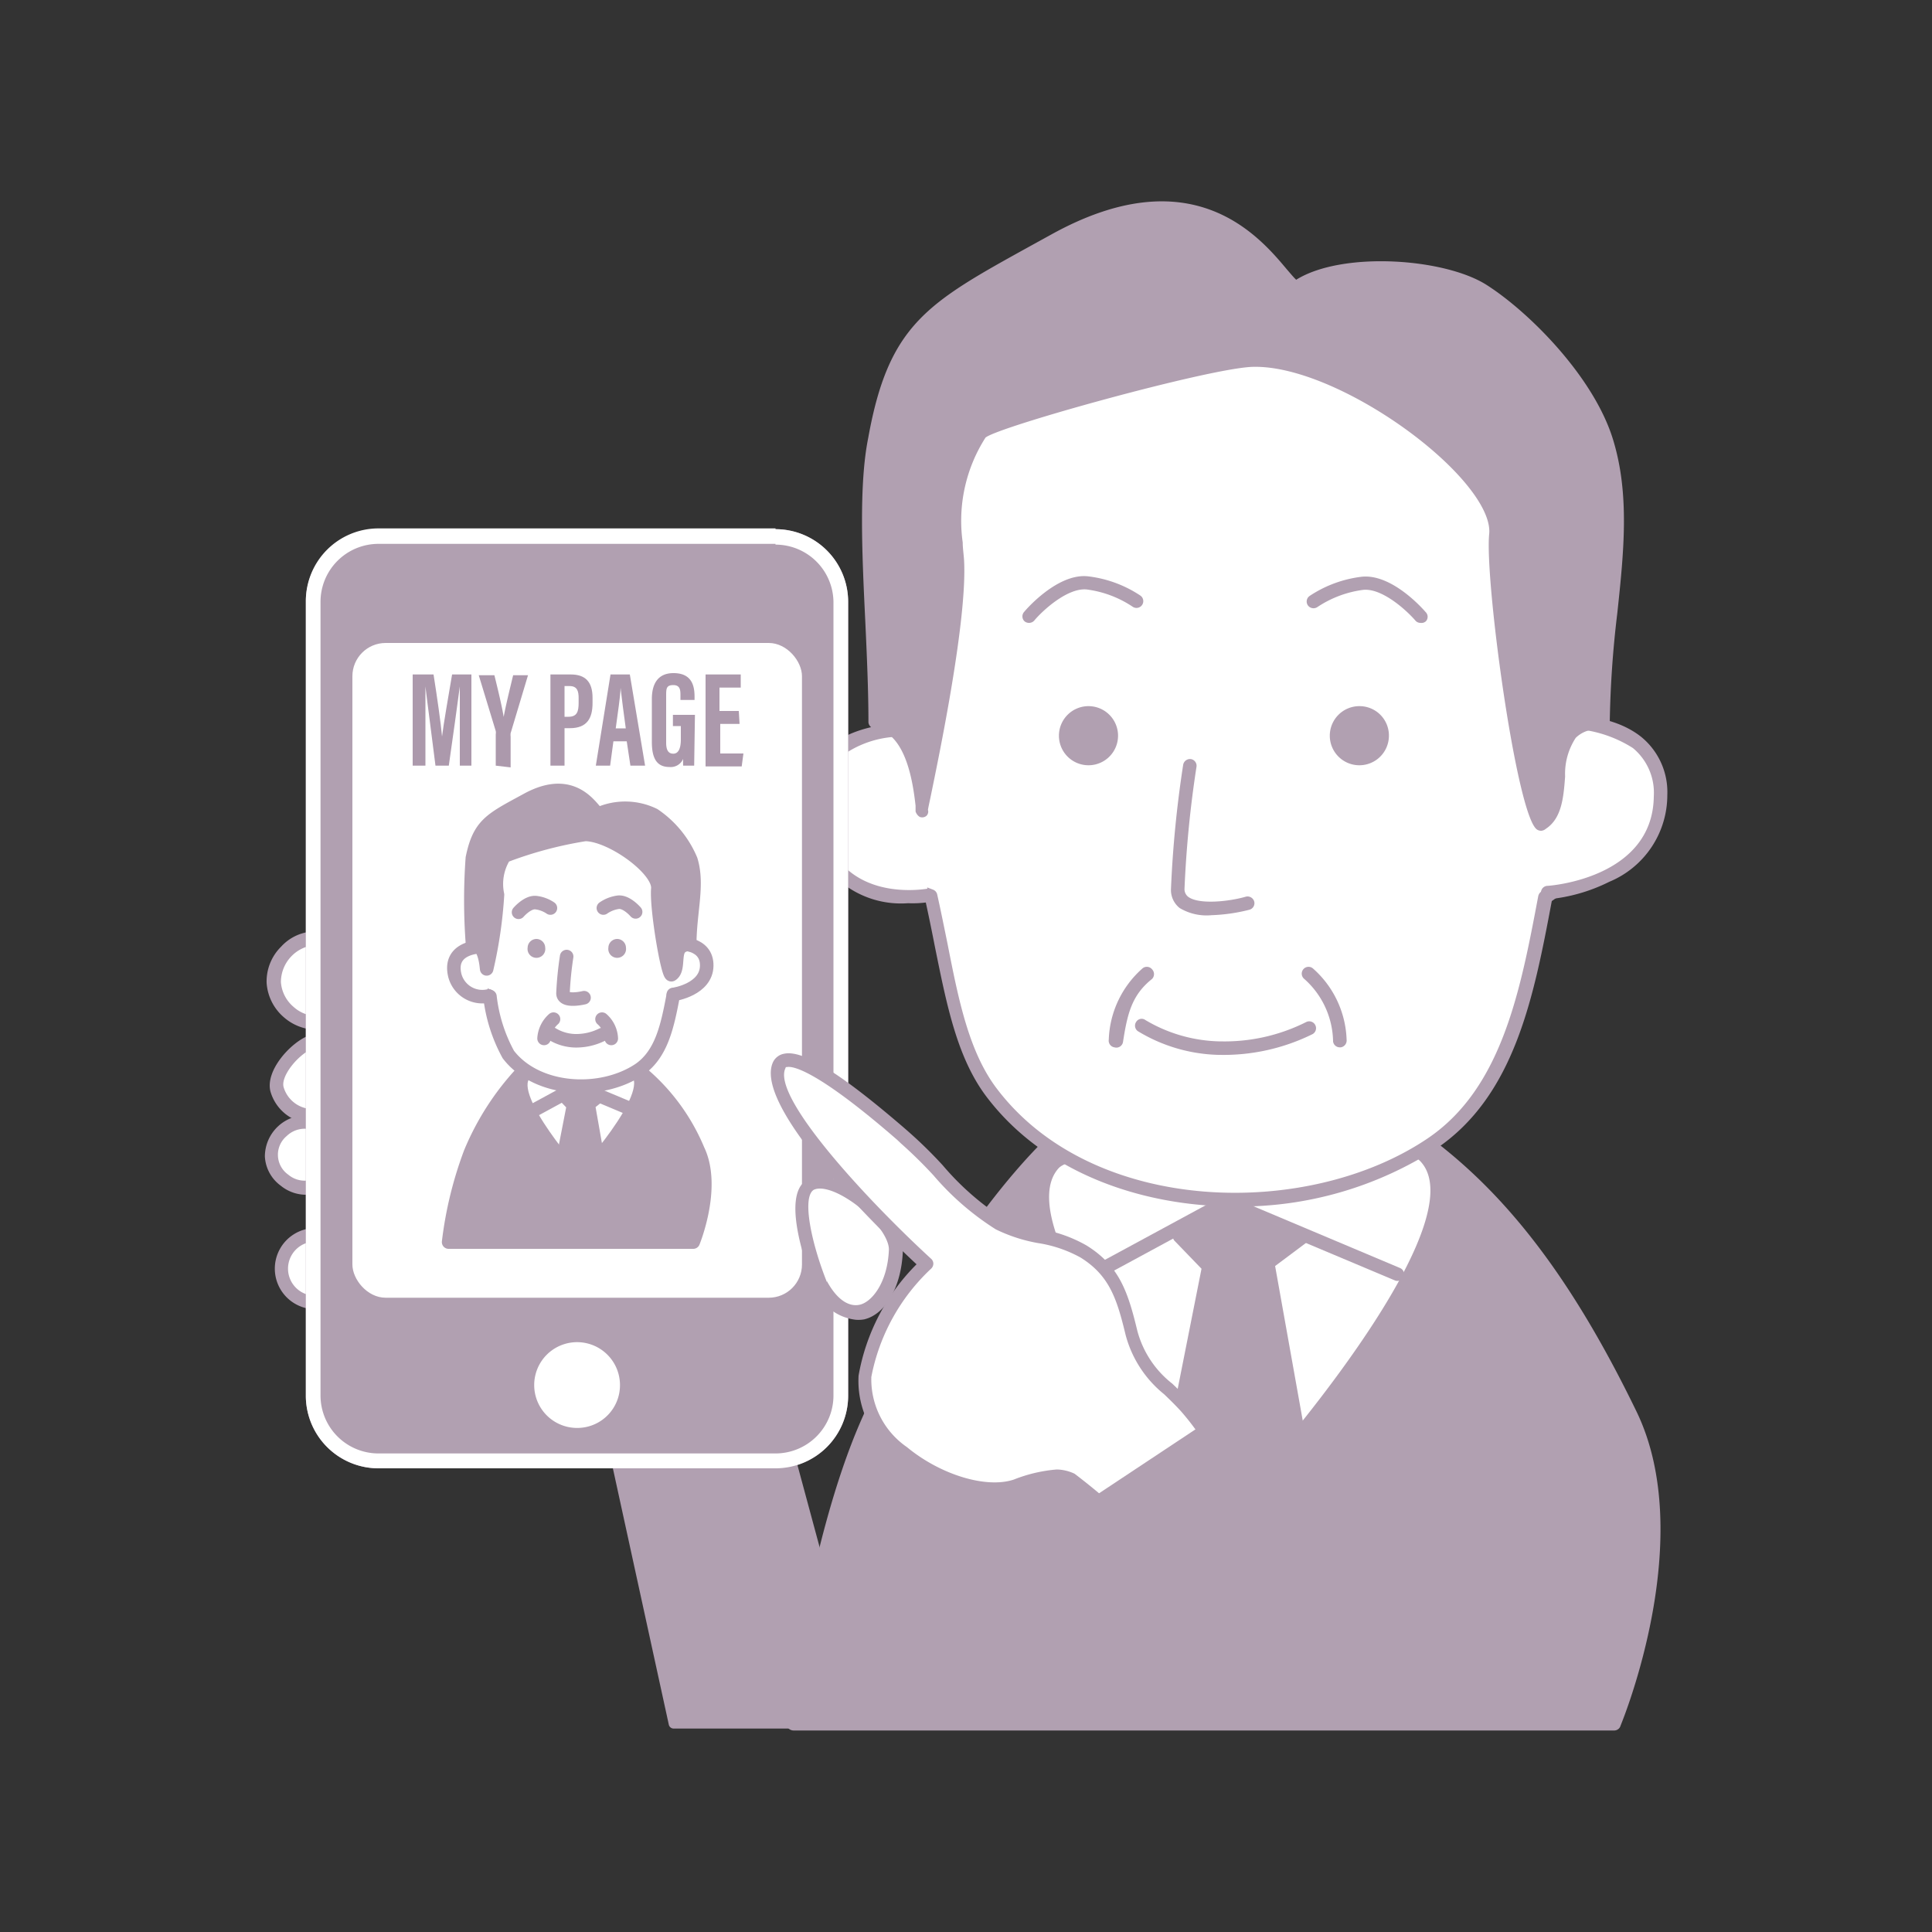 <svg xmlns="http://www.w3.org/2000/svg" viewBox="0 0 100 100"><rect x="0" y="0" width="100" height="100" fill="#333333" stroke="none"/><defs><style>.cls-1,.cls-4,.cls-7{fill:#fff;}.cls-2,.cls-3,.cls-6{fill:#b1a0b1;}.cls-3,.cls-4,.cls-5,.cls-6,.cls-7{stroke:#b1a0b1;stroke-linecap:round;stroke-linejoin:round;}.cls-3,.cls-5,.cls-7{stroke-width:0.7px;}.cls-4,.cls-6{stroke-width:0.49px;}.cls-5,.cls-9{fill:none;}.cls-8{fill:#ac99ac;}</style></defs><g id="レイヤー_2" data-name="レイヤー 2"><g id="レイヤー_1-2" data-name="レイヤー 1"><path class="cls-1" d="M16.38,48.57a2.19,2.19,0,1,0,.18,4.37"/><path class="cls-2" d="M16.37,53.3a2.6,2.6,0,0,1-1.67-.64,2.57,2.57,0,0,1-.9-1.79A2.53,2.53,0,0,1,14.55,49a2.41,2.41,0,0,1,1.83-.79.35.35,0,1,1,0,.7h0a1.93,1.93,0,0,0-1.84,1.92,1.85,1.85,0,0,0,.66,1.29,1.8,1.8,0,0,0,1.37.46.36.36,0,0,1,.38.32.35.35,0,0,1-.31.38Z"/><path class="cls-1" d="M16,58.08a1.72,1.72,0,1,0,.13,3.38"/><path class="cls-2" d="M15.82,61.84a2.07,2.07,0,0,1-1.29-.47,2,2,0,0,1-.82-1.51A2.14,2.14,0,0,1,16,57.73a.35.35,0,0,1,.3.4.34.34,0,0,1-.39.3,1.34,1.34,0,0,0-1.07.37,1.26,1.26,0,0,0,.08,2,1.32,1.32,0,0,0,1.09.29.36.36,0,0,1,.42.27.35.35,0,0,1-.27.42A2.45,2.45,0,0,1,15.82,61.84Z"/><path class="cls-1" d="M16.18,63.92a1.75,1.75,0,0,0,0,3.49"/><path class="cls-2" d="M16.18,67.76h0a2.1,2.1,0,0,1,0-4.19.31.31,0,0,1,.35.34.34.34,0,0,1-.34.36,1.4,1.4,0,0,0,0,2.79.34.34,0,0,1,.34.35A.35.35,0,0,1,16.18,67.76Z"/><path class="cls-1" d="M16,53.94c-.83.35-1.95,1.6-1.72,2.47a1.93,1.93,0,0,0,2,1.39"/><path class="cls-2" d="M16.16,58.16A2.3,2.3,0,0,1,14,56.5c-.28-1.07,1-2.49,1.93-2.88a.34.34,0,0,1,.45.19.35.35,0,0,1-.19.46c-.76.31-1.67,1.43-1.51,2a1.58,1.58,0,0,0,1.65,1.13.34.34,0,0,1,.39.31.36.36,0,0,1-.31.39Z"/><polygon class="cls-2" points="34.86 89.22 44.56 89.22 40.77 75.25 31.81 75.48 34.86 89.22"/><path class="cls-2" d="M44.56,89.47h-9.7a.26.26,0,0,1-.24-.19l-3-13.75a.25.25,0,0,1,.24-.3l9-.23a.24.24,0,0,1,.24.18l3.78,14a.23.23,0,0,1,0,.21A.24.24,0,0,1,44.56,89.47ZM35.06,89h9.17L40.58,75.5l-8.46.21Z"/><path class="cls-2" d="M44.88,73.68c-2.73,6.24-3.8,15.54-3.8,15.54H83.56s3.94-9.52.84-16-6.58-11.49-11.73-14.9c-4.24-2.81-14.9-2-17.16-.18C52.21,60.82,47.61,67.44,44.88,73.68Z"/><path class="cls-2" d="M83.56,89.57H41.08a.39.39,0,0,1-.27-.11.4.4,0,0,1-.08-.28c0-.09,1.11-9.43,3.83-15.64h0c2.71-6.19,7.32-12.91,10.73-15.63,2.54-2,13.31-2.67,17.58.16,4.66,3.09,8.31,7.72,11.84,15,3.14,6.5-.67,15.85-.83,16.25A.34.34,0,0,1,83.56,89.57Zm-42.09-.7H83.32c.55-1.44,3.51-9.76.76-15.46-3.47-7.19-7-11.74-11.6-14.76-4.23-2.79-14.64-1.87-16.75-.19-3.33,2.65-7.86,9.26-10.53,15.36C42.84,79.22,41.71,87.05,41.47,88.87Z"/><path class="cls-1" d="M64,77.94s13.21-14.32,9.69-18c-2.31-2.42-17.8-1-19,.36C51.26,64,64,77.94,64,77.94Z"/><path class="cls-2" d="M64,78.18h0a.27.27,0,0,1-.19-.08c-.52-.57-12.79-14.17-9.33-18,.85-.93,6.76-1.69,11.48-1.75,3,0,6.76.17,7.91,1.38,1.55,1.63.37,5.22-3.5,10.7a86.36,86.36,0,0,1-6.19,7.64A.25.25,0,0,1,64,78.18ZM66.5,58.87h-.58c-5.27.07-10.52.93-11.12,1.59C52.21,63.3,60.36,73.58,64,77.57c3.73-4.09,12.23-14.63,9.51-17.47C72.71,59.31,70.19,58.87,66.5,58.87Z"/><path class="cls-2" d="M55.75,66.74a.37.37,0,0,1-.31-.19.35.35,0,0,1,.14-.47L63.3,61.9a.34.34,0,0,1,.31,0l8.85,3.73a.35.35,0,0,1,.19.46.35.35,0,0,1-.46.18l-8.7-3.66-7.57,4.1A.34.34,0,0,1,55.75,66.74Z"/><polygon class="cls-2" points="60.91 64.02 64.05 62.52 67.51 64.02 65.71 65.43 67.17 73.61 63.94 77.68 60.77 73.81 62.41 65.56 60.91 64.02"/><path class="cls-2" d="M63.94,77.93a.22.22,0,0,1-.19-.09L60.58,74a.31.31,0,0,1,0-.21l1.61-8.12-1.4-1.45a.26.26,0,0,1-.07-.22.25.25,0,0,1,.14-.18l3.13-1.49a.3.3,0,0,1,.21,0l3.46,1.5a.23.23,0,0,1,.14.19.23.23,0,0,1-.09.23L66,65.53l1.43,8a.22.22,0,0,1,0,.19l-3.23,4.08A.25.25,0,0,1,63.94,77.93ZM61,73.74l2.89,3.55,3-3.75-1.44-8.07a.27.27,0,0,1,.09-.24L67,64.08l-3-1.29-2.72,1.3,1.26,1.3a.25.25,0,0,1,.06.22Z"/><path class="cls-1" d="M80.28,28.72c.27,2.6.45,5.28.48,7.94,0,1.93,2.83,3.39,2.67,5.25-.12,1.41-1.35,3.15-3.43,4.56-1,5.31-2,10.14-5.83,12.75-6.67,4.54-17.83,3.85-22.79-2.6-1.94-2.53-2.3-6.4-3.17-10.21-5.11-1.95-4.33-2.57-4.51-4.35s3.4-4.61,3.43-6.44c.08-3.87-.46-8.19.62-11.1,2.94-7.94,8.22-8.92,17.7-8.93C75.84,15.57,79.27,19,80.28,28.72Z"/><path class="cls-2" d="M64,62.45c-4.93,0-9.92-1.75-12.89-5.62C49.54,54.8,49,52,48.39,49c-.15-.77-.31-1.55-.48-2.33-4.27-1.65-4.47-2.4-4.52-3.93,0-.19,0-.41,0-.64-.11-1.11.87-2.39,1.81-3.63.79-1,1.61-2.1,1.62-2.86,0-1.06,0-2.17,0-3.24-.06-2.85-.13-5.79.67-8,3.16-8.51,9.19-9.15,18-9.16h.07c10.25,0,14.06,3.4,15.11,13.45h0c.29,2.8.45,5.49.48,8A4.33,4.33,0,0,0,82.39,39a4.32,4.32,0,0,1,1.39,2.9c-.14,1.54-1.46,3.34-3.46,4.74-.94,5-1.93,10.09-6,12.83A18.81,18.81,0,0,1,64,62.45Zm1.53-46.51h-.06c-10,0-14.61,1.22-17.38,8.71-.76,2-.7,4.79-.63,7.7,0,1.08,0,2.2,0,3.27s-.86,2.1-1.76,3.28S44,41.2,44.05,42c0,.25,0,.48,0,.69,0,1.18,0,1.76,4.25,3.36a.35.35,0,0,1,.21.25c.19.85.36,1.7.53,2.53.57,2.9,1.11,5.64,2.58,7.55,5,6.55,16.12,6.73,22.31,2.52,3.82-2.61,4.77-7.65,5.69-12.52a.39.39,0,0,1,.15-.23c1.9-1.29,3.15-2.94,3.27-4.3a3.75,3.75,0,0,0-1.23-2.39,4.84,4.84,0,0,1-1.44-2.82c0-2.46-.19-5.13-.48-7.91C78.92,19.06,75.42,15.94,65.52,15.94Z"/><path class="cls-2" d="M62.71,47.37A2.71,2.71,0,0,1,61.06,47a1.19,1.19,0,0,1-.45-1,58,58,0,0,1,.63-6.41.36.36,0,0,1,.4-.3.35.35,0,0,1,.29.4A56.94,56.94,0,0,0,61.31,46a.5.5,0,0,0,.18.41c.55.43,2.15.25,3,0a.36.36,0,0,1,.43.26.35.35,0,0,1-.26.42A9.09,9.09,0,0,1,62.71,47.37Z"/><path class="cls-2" d="M63.12,54.6h-.06a8.43,8.43,0,0,1-4.17-1.23.35.35,0,0,1-.08-.48.33.33,0,0,1,.48-.09,7.82,7.82,0,0,0,3.78,1.1h.06a9.4,9.4,0,0,0,4.48-1,.35.35,0,0,1,.47.16.35.35,0,0,1-.15.47A10.39,10.39,0,0,1,63.12,54.6Z"/><path class="cls-1" d="M79.76,37.49c1.4-.31,6.22-.3,6.18,3.74,0,4.5-5.56,5-5.84,5"/><path class="cls-2" d="M80.1,46.55h0a.35.35,0,0,1-.34-.35.35.35,0,0,1,.35-.35h0c.06,0,5.44-.37,5.49-4.63a3,3,0,0,0-1.08-2.5,6.44,6.44,0,0,0-4.68-.89.35.35,0,0,1-.15-.68c.82-.18,3.55-.38,5.27,1a3.69,3.69,0,0,1,1.34,3,4.86,4.86,0,0,1-3,4.49A8.93,8.93,0,0,1,80.1,46.55Z"/><path class="cls-1" d="M46.85,37.78c-1.44,0-5.72.59-4.67,5s5.6,3.63,5.87,3.57"/><path class="cls-2" d="M47,46.75a4.91,4.91,0,0,1-5.18-3.92,4.1,4.1,0,0,1,.58-3.66c1.38-1.73,4.12-1.73,4.44-1.74a.35.35,0,0,1,.34.35.35.35,0,0,1-.35.35h-.06A5.22,5.22,0,0,0,43,39.61a3.43,3.43,0,0,0-.45,3.06C43.51,46.84,47.93,46,48,46a.35.35,0,0,1,.15.68A5.6,5.6,0,0,1,47,46.75Z"/><path class="cls-2" d="M57.87,38.09a1.53,1.53,0,1,1-1.51-1.54A1.53,1.53,0,0,1,57.87,38.09Z"/><path class="cls-2" d="M71.89,38.09a1.53,1.53,0,1,1-1.51-1.54A1.52,1.52,0,0,1,71.89,38.09Z"/><path class="cls-2" d="M83.16,22.84c-1-3.09-4.34-6.49-6.4-7.79s-7.39-1.7-9.59-.2c-.71.48-3.6-7.4-12.59-2.4-6.18,3.43-8.2,4.19-9.4,10.19-.71,3.58,0,9.83,0,14.63,2.17.33,2.37,3.9,2.48,4.63,0-.1,2.07-9.28,1.87-12.88-.13-2.19-.57-3.3,1.2-6.59.3-.57,11.62-3.68,14-3.79,4.6-.2,13,5.92,12.66,9S79.18,43,79.81,42.61c1.33-.85.44-3.66,1.52-4.69a1.89,1.89,0,0,1,1.65-.5C83,31.87,84.51,27.19,83.16,22.84ZM47.68,41.9c0,.12,0,.1,0,0Z"/><path class="cls-2" d="M79.78,43a.38.38,0,0,1-.22-.06C78.5,42.26,76.84,30,77.08,27.64c.08-.79-.53-1.92-1.72-3.18-2.6-2.75-7.47-5.59-10.57-5.47-2.32.1-13.1,3.09-13.78,3.66a8,8,0,0,0-1.18,5.43c0,.29.05.6.07.92.17,3.06-1.27,10-1.74,12.28-.07.33-.12.56-.13.64h0v0a.27.27,0,0,1,0,.18.29.29,0,0,1-.08.13.34.34,0,0,1-.35.05.51.51,0,0,1-.21-.28h0V42c0-.07,0-.17,0-.3-.12-1-.44-3.78-2.14-4a.34.34,0,0,1-.3-.34c0-1.6-.08-3.4-.16-5.14-.17-3.51-.34-7.14.15-9.56C46,16.78,48,15.68,53.32,12.74l1.09-.6c7.22-4,10.69,0,12.17,1.77.19.22.39.46.51.57,2.39-1.49,7.68-1.12,9.86.27s5.54,4.74,6.54,8h0c.87,2.83.56,5.82.22,9a53.54,53.54,0,0,0-.39,5.69.34.34,0,0,1-.12.26.36.36,0,0,1-.28.08,1.54,1.54,0,0,0-1.36.41,3.4,3.4,0,0,0-.55,2c-.08,1.07-.17,2.17-1,2.71A.4.4,0,0,1,79.78,43ZM65,18.29c3.3,0,8.23,2.89,10.87,5.69,1,1,2,2.45,1.92,3.73-.28,2.81,1.37,12.66,2.06,14.4a3.76,3.76,0,0,0,.49-2,3.71,3.71,0,0,1,.76-2.48A2.17,2.17,0,0,1,82.63,37c0-1.89.21-3.67.39-5.39.33-3.09.64-6-.19-8.71h0c-.92-2.94-4.22-6.31-6.25-7.6s-7.14-1.61-9.21-.2c-.42.28-.78-.14-1.32-.77-1.49-1.74-4.58-5.35-11.3-1.62l-1.09.61c-5.27,2.9-7,3.88-8.13,9.35-.47,2.34-.3,5.92-.14,9.39.07,1.64.15,3.34.16,4.88,1.29.37,1.88,1.75,2.17,3C48.31,37,49.34,31.6,49.2,29c0-.32-.05-.62-.07-.9a8.65,8.65,0,0,1,1.31-5.88c.47-.89,12.52-3.89,14.32-4Z"/><path class="cls-2" d="M57.68,54.21h0a.35.35,0,0,1-.29-.4,5.14,5.14,0,0,1,1.75-3.69.35.35,0,0,1,.49.05.36.36,0,0,1,0,.5c-1.06.84-1.28,1.83-1.5,3.24A.35.35,0,0,1,57.68,54.21Z"/><path class="cls-2" d="M69.35,54.21a.35.35,0,0,1-.35-.3,4.42,4.42,0,0,0-1.49-3.24.35.35,0,0,1,.44-.55,5.14,5.14,0,0,1,1.75,3.69.36.36,0,0,1-.3.4Z"/><path class="cls-2" d="M73.52,32.24a.34.34,0,0,1-.26-.12c-.41-.48-1.69-1.68-2.69-1.59a5.56,5.56,0,0,0-2.38.89.36.36,0,0,1-.49-.08.35.35,0,0,1,.08-.49,6.19,6.19,0,0,1,2.72-1c1.59-.15,3.22,1.75,3.29,1.83a.34.34,0,0,1,0,.49A.35.35,0,0,1,73.52,32.24Z"/><path class="cls-2" d="M53.25,32.24a.35.35,0,0,1-.23-.09.35.35,0,0,1,0-.49c.06-.08,1.71-2,3.29-1.83a6.19,6.19,0,0,1,2.72,1,.35.35,0,1,1-.41.57,5.56,5.56,0,0,0-2.38-.89c-1-.09-2.29,1.11-2.69,1.59A.36.36,0,0,1,53.25,32.24Z"/><path class="cls-2" d="M40.14,27.39H19.59a3.76,3.76,0,0,0-3.76,3.76V72.23A3.76,3.76,0,0,0,19.59,76H40.14a3.76,3.76,0,0,0,3.76-3.76V31.15A3.76,3.76,0,0,0,40.14,27.39Z"/><path class="cls-1" d="M40.14,28.19a3,3,0,0,1,3,3V72.23a3,3,0,0,1-3,3H19.59a3,3,0,0,1-3-3V31.15a3,3,0,0,1,3-3H40.14m0-.8H19.59a3.76,3.76,0,0,0-3.76,3.76V72.23A3.76,3.76,0,0,0,19.59,76H40.14a3.76,3.76,0,0,0,3.76-3.76V31.15a3.76,3.76,0,0,0-3.76-3.76Z"/><rect class="cls-1" x="18.24" y="33.28" width="23.27" height="33.89" rx="1.72"/><path class="cls-1" d="M29.87,73.91a2.22,2.22,0,1,1,2.22-2.22A2.21,2.21,0,0,1,29.87,73.91Z"/><path class="cls-1" d="M42.48,66.51s-1.8-4.48-.54-5.17,4.49,1.93,4.42,3.39C46.23,67.91,43.9,69.18,42.48,66.51Z"/><path class="cls-2" d="M44.29,68.31a2.59,2.59,0,0,1-2.12-1.64s0,0,0,0c-.31-.8-1.84-4.81-.38-5.61.79-.43,1.88.11,2.46.47,1.24.77,2.53,2.17,2.48,3.25-.08,1.84-.9,3.25-2,3.51A1.65,1.65,0,0,1,44.29,68.31Zm-1.49-2c.49.91,1.11,1.36,1.71,1.22s1.43-1.11,1.5-2.86c0-.68-.95-1.88-2.15-2.62-.75-.47-1.41-.64-1.75-.46C41.5,62,42,64.35,42.8,66.36Z"/><path class="cls-1" d="M52.6,76.94c-2.79.94-8.33-2.25-7.84-5.69A10.54,10.54,0,0,1,48,65.44s-8.69-8-7.63-10.25c.69-1.48,6,3.28,6.51,3.73,1.51,1.28,3.14,3.49,4.85,4.41,1.4.75,3,.61,4.41,1.46,1.65,1,2,2.42,2.48,4.22s1.59,2.48,2.8,3.8c1,1.12,1.77,2.76,3.23,3.39.7.3-5,4.09-5,4.09a41.78,41.78,0,0,0-4.13-3.69C54.78,76.3,54.44,76.32,52.6,76.94Z"/><path class="cls-2" d="M59.61,80.64a.39.39,0,0,1-.24-.1,38.5,38.5,0,0,0-4-3.61c-.57-.25-.77-.28-2.63.34h0c-1.67.56-4.28-.2-6.21-1.8a4.85,4.85,0,0,1-2.09-4.27,10.76,10.76,0,0,1,3-5.76C45.5,63.63,39,57.31,40,55a.79.79,0,0,1,.59-.46c1-.21,3,1.07,6.3,3.92l.17.15a23.06,23.06,0,0,1,1.74,1.71,14.07,14.07,0,0,0,3,2.66,7.41,7.41,0,0,0,2,.63,7.2,7.2,0,0,1,2.43.85c1.72,1.06,2.16,2.44,2.64,4.43a5.15,5.15,0,0,0,1.81,2.73c.29.28.6.57.91.91s.63.78.92,1.18a5.89,5.89,0,0,0,2.18,2.12.43.43,0,0,1,.27.37c0,.2.08.82-5.2,4.34A.36.36,0,0,1,59.61,80.64ZM54.7,76.06a2.25,2.25,0,0,1,.92.22,34.92,34.92,0,0,1,4,3.56,36.24,36.24,0,0,0,4.55-3.45A7.06,7.06,0,0,1,62,74.16a13,13,0,0,0-.87-1.11c-.3-.33-.59-.61-.87-.88a5.87,5.87,0,0,1-2-3.08c-.45-1.87-.84-3.07-2.33-4a6.65,6.65,0,0,0-2.21-.75,8.17,8.17,0,0,1-2.18-.71,14.18,14.18,0,0,1-3.22-2.79,23.66,23.66,0,0,0-1.69-1.66L46.44,59c-4.28-3.72-5.45-3.82-5.7-3.77-.06,0-.07,0-.09.07-.7,1.5,4.26,6.84,7.54,9.85a.34.34,0,0,1,.12.26.36.36,0,0,1-.12.26,10.34,10.34,0,0,0-3.09,5.6,4.26,4.26,0,0,0,1.84,3.63c1.74,1.44,4.12,2.16,5.54,1.68h0A7.71,7.71,0,0,1,54.7,76.06Z"/><polygon class="cls-2" points="63.94 86.07 76.34 86.07 63.49 73.22 55.04 78.85 63.94 86.07"/><path class="cls-2" d="M76.34,86.31H63.94a.27.27,0,0,1-.15,0L54.88,79a.25.25,0,0,1-.09-.2.27.27,0,0,1,.11-.19L63.36,73a.26.26,0,0,1,.31,0L76.52,85.89a.25.25,0,0,1,0,.27A.25.25,0,0,1,76.34,86.31ZM64,85.82H75.75L63.46,73.53l-8,5.34Z"/><path class="cls-3" d="M24.35,59.66a19.8,19.8,0,0,0-1.13,4.63H35.88s1.17-2.84.25-4.76a10.46,10.46,0,0,0-3.5-4.44A6.64,6.64,0,0,0,27.52,55,13.88,13.88,0,0,0,24.35,59.66Z"/><path class="cls-4" d="M30,60.93s3.94-4.27,2.89-5.37c-.69-.72-5.31-.29-5.67.11C26.25,56.77,30,60.93,30,60.93Z"/><polyline class="cls-5" points="27.59 57.49 29.89 56.24 32.53 57.35"/><polygon class="cls-6" points="29.13 56.78 30.06 56.33 31.09 56.78 30.56 57.2 30.99 59.64 30.03 60.85 29.09 59.7 29.57 57.24 29.13 56.78"/><path class="cls-7" d="M34.9,46.26c.08.77.13,1.57.14,2.37,0,.57.85,1,.8,1.56a2.12,2.12,0,0,1-1,1.36c-.3,1.58-.6,3-1.74,3.8-2,1.35-5.32,1.15-6.79-.77a8.17,8.17,0,0,1-.95-3c-1.52-.58-1.29-.76-1.34-1.29s1-1.38,1-1.92A11.63,11.63,0,0,1,25.2,45c.88-2.37,2.45-2.66,5.28-2.66C33.58,42.34,34.6,43.37,34.9,46.26Z"/><path class="cls-5" d="M29.33,49.51a17.68,17.68,0,0,0-.19,1.9c0,.5,1.09.23,1.09.23"/><path class="cls-5" d="M28.58,53.52a2.39,2.39,0,0,0,1.19.35,3,3,0,0,0,1.4-.32"/><path class="cls-7" d="M34.74,48.87c.42-.09,1.86-.09,1.84,1.12s-1.65,1.48-1.73,1.48"/><path class="cls-7" d="M24.94,49c-.43,0-1.71.18-1.4,1.48a1.47,1.47,0,0,0,1.75,1.07"/><path class="cls-2" d="M28.22,49.05a.46.46,0,1,1-.91,0,.46.46,0,0,1,.46-.45A.46.46,0,0,1,28.22,49.05Z"/><path class="cls-2" d="M32.4,49.05a.46.46,0,1,1-.91,0,.46.46,0,0,1,.46-.45A.46.46,0,0,1,32.4,49.05Z"/><path class="cls-3" d="M35.76,44.51a5.28,5.28,0,0,0-1.91-2.33A3.4,3.4,0,0,0,31,42.12c-.21.15-1.07-2.2-3.75-.71-1.84,1-2.44,1.25-2.8,3a30.09,30.09,0,0,0,0,4.36c.65.1.71,1.16.74,1.38a23.08,23.08,0,0,0,.56-3.84,2.7,2.7,0,0,1,.36-2,20.78,20.78,0,0,1,4.18-1.12C31.65,43.2,34.14,45,34.05,46s.52,4.57.71,4.45c.4-.25.13-1.09.45-1.4a.57.57,0,0,1,.49-.15C35.7,47.2,36.16,45.8,35.76,44.51ZM25.18,50.19Z"/><path class="cls-5" d="M28.16,53.75a1.46,1.46,0,0,1,.49-1"/><path class="cls-5" d="M31.64,53.75a1.41,1.41,0,0,0-.48-1"/><path class="cls-5" d="M31.23,47A1.77,1.77,0,0,1,32,46.7c.43-.05.9.5.9.5"/><path class="cls-5" d="M28.49,47a1.7,1.7,0,0,0-.75-.28c-.43-.05-.9.5-.9.5"/><path class="cls-8" d="M23.8,37.87c0-.8,0-1.8,0-2.34h0c-.11.82-.37,2.73-.57,4.1h-.69c-.15-1.23-.42-3.24-.52-4.1h0c0,.55,0,1.61,0,2.43v1.67h-.66V34.91h1.08c.19,1.2.38,2.54.44,3.21h0c.08-.67.33-2.08.52-3.21h1v4.72H23.8Z"/><path class="cls-8" d="M25.66,39.63V38a.45.45,0,0,0,0-.16l-.88-2.89h.81c.19.77.4,1.65.48,2.16h0c.1-.56.31-1.41.49-2.16h.77l-.9,3a.77.77,0,0,0,0,.18v1.59Z"/><path class="cls-8" d="M28.49,34.91h1.05c.75,0,1.13.37,1.13,1.21v.27c0,.78-.28,1.3-1.17,1.3h-.28v1.94h-.73Zm.73,2.19h.2c.45,0,.53-.27.53-.73v-.23c0-.35-.06-.63-.47-.63h-.26Z"/><path class="cls-8" d="M31.75,38.37l-.17,1.26h-.74l.76-4.72h1l.79,4.72h-.76l-.19-1.26Zm.64-.67c-.11-.8-.21-1.56-.27-2.1h0c0,.39-.16,1.4-.25,2.1Z"/><path class="cls-8" d="M35.93,39.63h-.57a3.39,3.39,0,0,1,0-.35.7.7,0,0,1-.71.42c-.69,0-.91-.5-.91-1.3V36.18c0-.77.3-1.34,1.12-1.34,1,0,1.09.73,1.09,1.24v.15h-.73V36c0-.25,0-.54-.37-.54s-.37.19-.37.57v2.41c0,.38.11.57.37.57s.39-.26.39-.74v-.69h-.41V37h1.14Z"/><path class="cls-8" d="M38.28,37.47h-1V39h1.2l-.09.67H36.52V34.91h1.82v.68h-1.1V36.8h1Z"/><rect class="cls-9" width="100" height="100"/></g></g></svg>